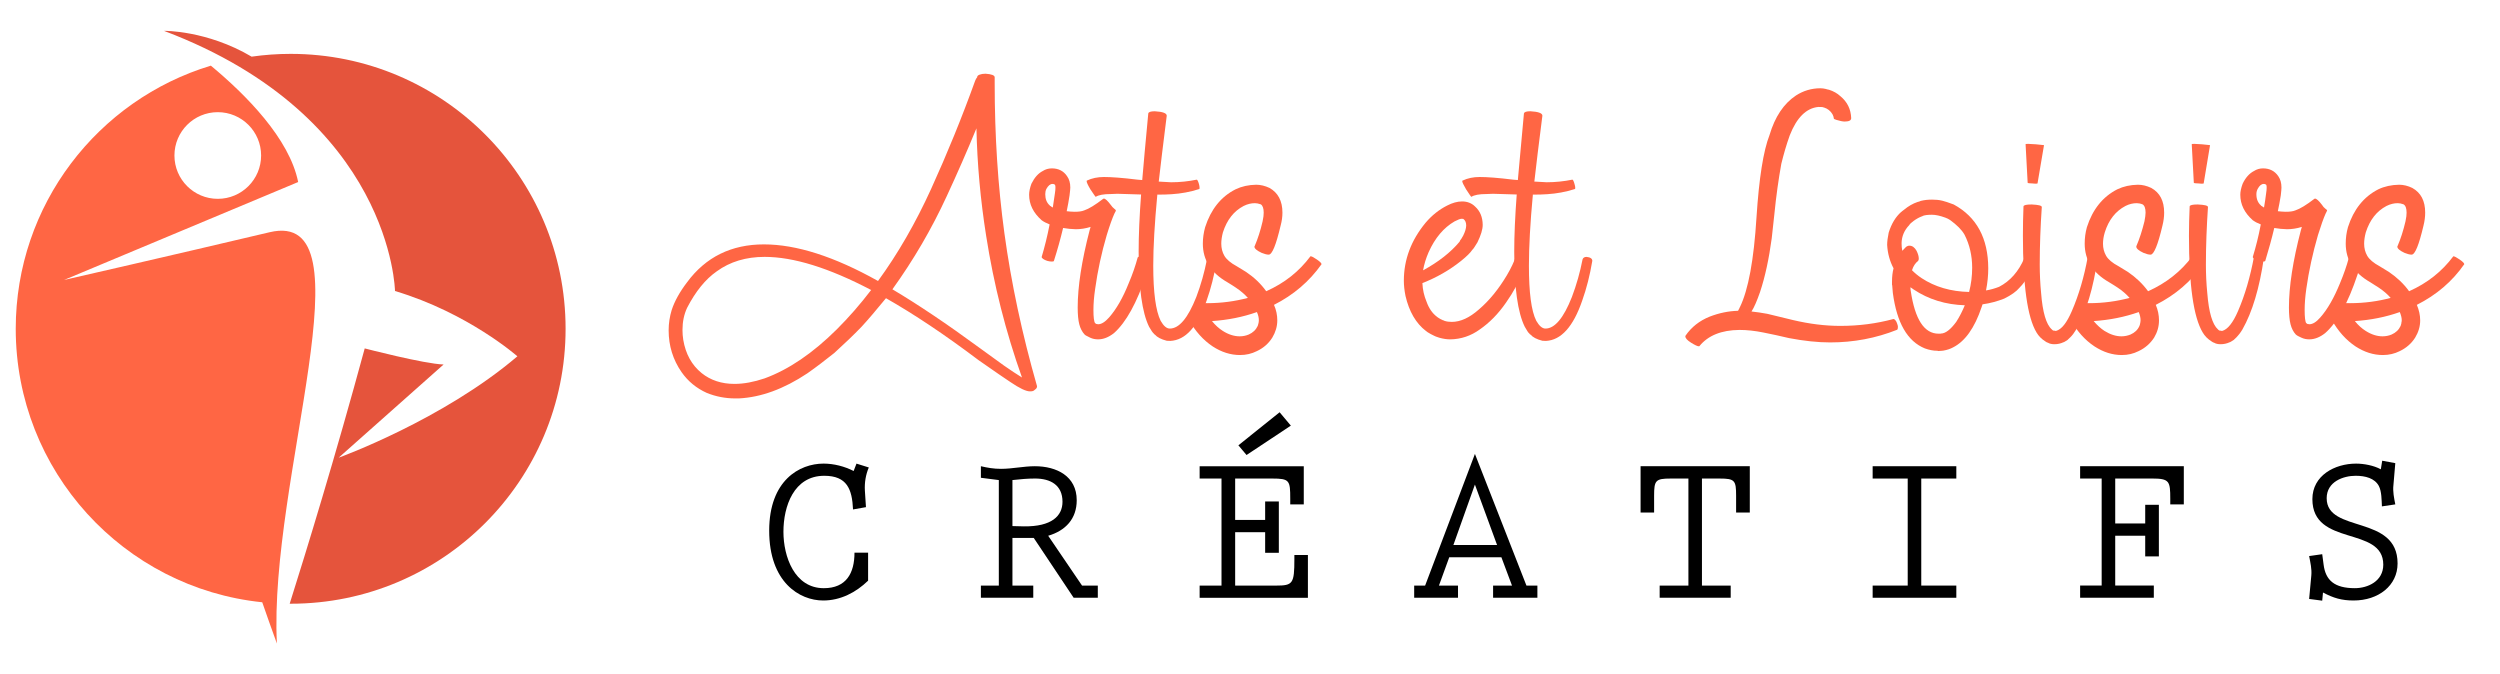 <?xml version="1.0" encoding="utf-8"?>
<!-- Generator: Adobe Illustrator 16.0.0, SVG Export Plug-In . SVG Version: 6.00 Build 0)  -->
<!DOCTYPE svg PUBLIC "-//W3C//DTD SVG 1.1//EN" "http://www.w3.org/Graphics/SVG/1.1/DTD/svg11.dtd">
<svg version="1.1" id="Calque_1" xmlns="http://www.w3.org/2000/svg" xmlns:xlink="http://www.w3.org/1999/xlink" x="0px" y="0px"
	 width="204px" height="55px" viewBox="0 0 204 55" enable-background="new 0 0 204 55" xml:space="preserve">
<g>
	<g>
		<g>
			<g>
				<path fill="#FF6644" d="M84.391,31.846c-0.063,0.067-0.179,0.09-0.347,0.09c-0.317,0-0.847-0.251-1.594-0.759
					c-0.381-0.248-1.247-0.843-2.597-1.787c-2.748-2.074-5.267-3.754-7.558-5.057l-0.017,0.022
					c-0.768,0.935-1.426,1.716-1.985,2.319c-0.63,0.656-1.368,1.355-2.212,2.127c-0.713,0.569-1.447,1.135-2.202,1.664
					c-1.918,1.278-3.782,1.956-5.588,2.046h-0.294c-0.816,0-1.592-0.153-2.325-0.45c-0.845-0.382-1.533-0.944-2.059-1.698
					c-0.699-1.011-1.052-2.146-1.052-3.406c0-0.565,0.083-1.116,0.249-1.662c0.237-0.72,0.654-1.475,1.256-2.263
					c1.524-2.063,3.617-3.09,6.269-3.09c2.644,0,5.748,0.988,9.311,2.986c1.619-2.22,3.066-4.729,4.333-7.512
					c1.313-2.884,2.512-5.826,3.592-8.824c0.042-0.118,0.101-0.212,0.169-0.294V6.264c0.014-0.076,0.08-0.131,0.204-0.175
					c0.124-0.047,0.281-0.074,0.48-0.074c0.494,0.035,0.742,0.129,0.742,0.294v0.477c0,4.31,0.265,8.386,0.792,12.24
					c0.555,4.07,1.446,8.233,2.665,12.492c0,0.076-0.024,0.146-0.079,0.203C84.494,31.771,84.439,31.812,84.391,31.846z
					 M71.085,23.664c-3.44-1.805-6.336-2.703-8.69-2.703c-1.516,0-2.818,0.39-3.903,1.177c-0.929,0.646-1.735,1.645-2.428,2.986
					c-0.249,0.541-0.373,1.136-0.373,1.801c0,0.264,0.02,0.538,0.062,0.803c0.195,1.161,0.695,2.06,1.499,2.715
					c0.734,0.589,1.63,0.883,2.681,0.883c0.763,0,1.583-0.155,2.461-0.451c1.972-0.723,3.928-2.055,5.872-3.984
					C69.257,25.905,70.198,24.827,71.085,23.664z M72.821,23.608c2.043,1.211,4.434,2.813,7.168,4.82l1.935,1.402
					c0.539,0.374,1.027,0.702,1.47,0.974c-1.328-3.726-2.302-7.584-2.925-11.563c-0.463-2.933-0.73-5.85-0.792-8.769
					c-0.761,1.856-1.574,3.703-2.427,5.544C76.02,18.688,74.544,21.213,72.821,23.608z"/>
				<path fill="#FF6644" d="M90.944,17.409c-0.179,0.392-0.39,0.979-0.634,1.775c-0.428,1.455-0.743,2.92-0.944,4.379
					c-0.097,0.645-0.142,1.227-0.142,1.731c0,0.596,0.045,0.961,0.142,1.086c0.041,0,0.061,0.011,0.061,0.047l0.182,0.032
					c0.261,0,0.556-0.177,0.882-0.543c0.602-0.679,1.141-1.622,1.613-2.806c0.311-0.729,0.551-1.43,0.729-2.094
					c0.021-0.057,0.125-0.091,0.313-0.091c0.071,0,0.147,0.009,0.23,0.034c0.309,0.057,0.464,0.157,0.464,0.284
					c0,0.147-0.104,0.547-0.31,1.176c-0.762,2.293-1.641,3.885-2.631,4.764c-0.436,0.34-0.862,0.508-1.29,0.508
					c-0.236,0-0.451-0.042-0.65-0.136c-0.194-0.09-0.316-0.157-0.357-0.182c-0.041-0.031-0.07-0.06-0.09-0.067
					c-0.208-0.222-0.355-0.507-0.442-0.843c-0.087-0.334-0.13-0.792-0.13-1.373c0-1.698,0.322-3.798,0.974-6.304
					c0.033-0.091,0.057-0.182,0.079-0.271c-0.416,0.131-0.817,0.19-1.21,0.19c-0.347-0.006-0.696-0.044-1.035-0.102
					c-0.208,0.879-0.457,1.771-0.748,2.683c-0.007,0.041-0.065,0.057-0.169,0.057c-0.112,0-0.238-0.016-0.38-0.057
					c-0.135-0.041-0.25-0.101-0.333-0.158c-0.077-0.056-0.119-0.115-0.119-0.158c0.243-0.811,0.464-1.697,0.65-2.658
					c-0.124-0.05-0.245-0.11-0.355-0.159c-0.104-0.049-0.204-0.117-0.295-0.181c-0.684-0.608-1.023-1.294-1.023-2.082
					c0-0.256,0.062-0.555,0.187-0.895c0.249-0.505,0.554-0.849,0.928-1.041c0.214-0.139,0.463-0.214,0.741-0.214
					c0.539,0,0.954,0.212,1.238,0.633c0.179,0.249,0.266,0.555,0.266,0.929c0,0.101-0.021,0.314-0.063,0.656
					c-0.062,0.421-0.141,0.848-0.231,1.277c0.194,0.027,0.405,0.038,0.633,0.046c0.332,0,0.592-0.029,0.792-0.112
					c0.381-0.125,0.904-0.446,1.561-0.951l0.052-0.012c0.111,0,0.297,0.169,0.554,0.509c0.055,0.057,0.1,0.126,0.143,0.181
					c0.04,0.036,0.082,0.071,0.124,0.114c0.008,0,0.012,0.004,0.012,0.012c0.096,0.065,0.141,0.119,0.141,0.168
					c-0.021,0.063-0.045,0.111-0.079,0.16C90.972,17.366,90.964,17.394,90.944,17.409z M85.909,16.935
					c0.062-0.374,0.12-0.755,0.17-1.145c0.033-0.2,0.045-0.362,0.045-0.485c0-0.166-0.028-0.253-0.091-0.261
					c-0.042-0.027-0.09-0.034-0.152-0.034c-0.179,0-0.345,0.132-0.498,0.407c-0.063,0.132-0.09,0.271-0.09,0.431
					c0,0.4,0.124,0.702,0.367,0.916c0.021,0.042,0.051,0.057,0.08,0.057C85.78,16.862,85.839,16.898,85.909,16.935z"/>
				<path fill="#FF6644" d="M94.434,15.881v0.046c-0.219,2.32-0.329,4.238-0.329,5.748c0,2.187,0.204,3.692,0.604,4.502
					c0.24,0.423,0.486,0.634,0.746,0.634c0.763,0,1.482-0.856,2.164-2.578c0.373-0.988,0.662-2.008,0.869-3.068
					c0.041-0.132,0.152-0.203,0.328-0.203c0.305,0.035,0.463,0.136,0.463,0.328c-0.197,1.178-0.469,2.251-0.822,3.247
					c-0.732,2.124-1.719,3.217-2.957,3.282l-0.294-0.013c-0.456-0.116-0.78-0.286-0.977-0.509c-0.022,0-0.053-0.034-0.094-0.091
					c0-0.018-0.013-0.025-0.036-0.033c-0.026-0.008-0.137-0.178-0.335-0.511c-0.568-1.152-0.851-3.189-0.851-6.131
					c0-1.319,0.067-2.873,0.2-4.66l-1.936-0.058l-0.526,0.021c-0.602,0-1.011,0.079-1.239,0.229c-0.021,0-0.166-0.209-0.436-0.612
					c-0.208-0.351-0.306-0.569-0.306-0.668c0-0.025,0.005-0.038,0.012-0.045c0.422-0.2,0.892-0.294,1.396-0.294
					c0.596,0,1.512,0.063,2.739,0.216c0.137,0.008,0.266,0.014,0.389,0.032c0.105-1.242,0.267-3.051,0.493-5.431
					C93.723,9.137,93.9,9.08,94.229,9.08c0.649,0.036,0.977,0.155,0.977,0.362c-0.298,2.378-0.517,4.171-0.652,5.375
					c0.426,0.023,0.762,0.048,1.007,0.056c0.712,0,1.41-0.074,2.09-0.213c0.051,0,0.117,0.123,0.189,0.373
					c0.028,0.105,0.046,0.218,0.046,0.316c0,0.043-0.015,0.072-0.031,0.078c-0.731,0.235-1.482,0.371-2.244,0.42
					C95.266,15.873,94.875,15.881,94.434,15.881z"/>
				<path fill="#FF6644" d="M103.957,24.876c0.184,0.414,0.27,0.838,0.27,1.267c0,0.499-0.143,0.964-0.406,1.404
					c-0.307,0.486-0.729,0.859-1.27,1.108c-0.414,0.208-0.869,0.316-1.365,0.316c-0.771,0-1.518-0.238-2.229-0.702
					c-0.772-0.513-1.425-1.243-1.948-2.172l-0.021-0.056c0-0.158,0.152-0.326,0.45-0.5c0.023-0.519,0.069-0.802,0.138-0.837
					c0.313,0.027,0.621,0.035,0.935,0.035c1.162,0,2.27-0.152,3.316-0.431c-0.283-0.315-0.611-0.588-0.982-0.837
					c-0.166-0.116-0.395-0.257-0.693-0.44c-1.334-0.763-2-1.813-2-3.145c0-0.466,0.065-0.905,0.188-1.349
					c0.467-1.449,1.287-2.485,2.48-3.088c0.504-0.242,1.064-0.365,1.686-0.375c0.355,0,0.721,0.089,1.088,0.262
					c0.693,0.39,1.053,1.061,1.053,2.015c0,0.338-0.047,0.686-0.146,1.052c-0.375,1.584-0.691,2.376-0.975,2.376
					c-0.166,0-0.352-0.058-0.576-0.146c-0.389-0.182-0.59-0.351-0.59-0.511l0.023-0.044c0.256-0.598,0.473-1.268,0.645-2.014
					c0.068-0.299,0.09-0.541,0.09-0.713c0-0.348-0.082-0.581-0.238-0.678c-0.189-0.068-0.354-0.094-0.484-0.094
					c-0.289,0-0.594,0.068-0.916,0.228c-0.805,0.423-1.363,1.139-1.688,2.15c-0.09,0.331-0.135,0.648-0.135,0.929
					c0,0.365,0.084,0.694,0.254,0.989c0.172,0.293,0.508,0.582,1.014,0.854c0.248,0.149,0.5,0.309,0.758,0.463
					c0.654,0.44,1.201,0.959,1.641,1.572c1.494-0.664,2.689-1.617,3.609-2.851h0.021c0.084,0,0.252,0.086,0.504,0.262
					c0.252,0.173,0.381,0.3,0.381,0.384C106.839,22.972,105.546,24.072,103.957,24.876z M98.898,26.2
					c0.273,0.339,0.568,0.603,0.883,0.803c0.471,0.299,0.932,0.441,1.379,0.441c0.258,0,0.506-0.05,0.736-0.147
					c0.34-0.15,0.584-0.378,0.734-0.702c0.023-0.082,0.047-0.136,0.051-0.174c0.004-0.039,0.012-0.083,0.029-0.132
					c0.006-0.048,0.012-0.107,0.012-0.156c0-0.208-0.049-0.427-0.158-0.669C101.419,25.87,100.199,26.115,98.898,26.2z"/>
				<path fill="#FF6644" d="M116.068,23.101c0.021,0.539,0.139,1.043,0.338,1.516c0.189,0.538,0.477,0.953,0.85,1.231
					c0.008,0,0.029,0.021,0.045,0.036c0.027,0.024,0.051,0.042,0.107,0.071c0.045,0.02,0.094,0.052,0.146,0.087
					c0.064,0.032,0.09,0.046,0.113,0.051c0.012,0.004,0.033,0.01,0.045,0.028c0.014,0.007,0.043,0.015,0.08,0.021
					c0.037,0.02,0.055,0.027,0.063,0.034c0.201,0.069,0.404,0.09,0.611,0.09c0.711,0,1.445-0.338,2.217-1.019
					c0.852-0.727,1.609-1.665,2.275-2.781c0.34-0.574,0.594-1.113,0.768-1.618c0.041-0.126,0.17-0.182,0.387-0.182
					c0.35,0.035,0.518,0.162,0.518,0.385c0,0.158-0.107,0.494-0.316,1.008c-0.338,0.886-0.809,1.764-1.424,2.635
					c-0.637,0.922-1.355,1.649-2.15,2.195c-0.711,0.514-1.512,0.79-2.398,0.803c-0.275,0-0.574-0.042-0.904-0.136
					c-0.182-0.056-0.273-0.093-0.279-0.096c-0.002-0.003-0.059-0.03-0.146-0.067c-0.086-0.038-0.174-0.08-0.26-0.131
					c-0.088-0.049-0.176-0.098-0.266-0.156c-0.041-0.043-0.084-0.066-0.125-0.092c-0.822-0.631-1.377-1.587-1.674-2.864
					c-0.092-0.456-0.135-0.87-0.135-1.243c0-1.724,0.592-3.296,1.773-4.729c0.514-0.607,1.1-1.071,1.756-1.403
					c0.43-0.223,0.84-0.338,1.221-0.338c0.43,0,0.793,0.145,1.064,0.418c0.406,0.365,0.615,0.863,0.621,1.492
					c0,0.382-0.15,0.853-0.428,1.426c-0.193,0.307-0.297,0.48-0.336,0.521c-0.037,0.042-0.068,0.075-0.084,0.091
					c-0.158,0.24-0.461,0.539-0.916,0.904C118.271,22.052,117.216,22.651,116.068,23.101z M116.123,22.06
					c1.26-0.687,2.252-1.469,2.965-2.321c0.049-0.073,0.068-0.12,0.068-0.146c0.043-0.022,0.119-0.147,0.238-0.361
					c0.158-0.318,0.24-0.585,0.248-0.826c0-0.256-0.08-0.434-0.238-0.543l-0.135-0.012c-0.117,0-0.303,0.077-0.578,0.216
					c-0.885,0.512-1.594,1.35-2.115,2.511C116.361,21.075,116.207,21.562,116.123,22.06z"/>
				<path fill="#FF6644" d="M125.078,15.881v0.046c-0.217,2.32-0.318,4.238-0.318,5.748c0,2.187,0.191,3.692,0.6,4.502
					c0.242,0.423,0.492,0.634,0.748,0.634c0.76,0,1.482-0.856,2.16-2.578c0.373-0.988,0.664-2.008,0.869-3.068
					c0.043-0.132,0.156-0.203,0.33-0.203c0.307,0.035,0.465,0.136,0.465,0.328c-0.199,1.178-0.469,2.251-0.826,3.247
					c-0.729,2.124-1.721,3.217-2.953,3.282l-0.295-0.013c-0.459-0.116-0.783-0.286-0.975-0.509c-0.025,0-0.059-0.034-0.1-0.091
					c0-0.018-0.01-0.025-0.039-0.033c-0.02-0.008-0.135-0.178-0.324-0.511c-0.572-1.152-0.859-3.189-0.859-6.131
					c0-1.319,0.07-2.873,0.203-4.66l-1.934-0.058l-0.533,0.021c-0.596,0-1.008,0.079-1.234,0.229c-0.023,0-0.166-0.209-0.43-0.612
					c-0.205-0.351-0.314-0.569-0.314-0.668c0-0.025,0.004-0.038,0.021-0.045c0.422-0.2,0.885-0.294,1.393-0.294
					c0.598,0,1.512,0.063,2.736,0.216c0.133,0.008,0.262,0.014,0.387,0.032c0.107-1.242,0.275-3.051,0.496-5.431
					c0.027-0.125,0.201-0.182,0.531-0.182c0.645,0.036,0.975,0.155,0.975,0.362c-0.299,2.378-0.525,4.171-0.656,5.375
					c0.422,0.023,0.758,0.048,1.006,0.056c0.715,0,1.414-0.074,2.096-0.213c0.049,0,0.115,0.123,0.18,0.373
					c0.033,0.105,0.057,0.218,0.057,0.316c0,0.043-0.018,0.072-0.035,0.078c-0.738,0.235-1.477,0.371-2.252,0.42
					C125.914,15.873,125.525,15.881,125.078,15.881z"/>
				<path fill="#FF6644" d="M141.826,25.361l0.127-0.248c0-0.026,0.002-0.039,0.021-0.045c0.686-1.404,1.141-3.849,1.357-7.344
					c0.207-3.182,0.557-5.414,1.064-6.708c0.439-1.482,1.158-2.562,2.158-3.225c0.604-0.389,1.271-0.588,1.994-0.588
					c0.15,0,0.289,0.021,0.439,0.056c0.043,0.015,0.133,0.045,0.271,0.068c0.357,0.116,0.662,0.285,0.916,0.52
					c0.574,0.471,0.855,1.066,0.885,1.788c0,0.192-0.174,0.283-0.533,0.283c-0.154,0-0.389-0.046-0.678-0.136
					c-0.133-0.044-0.203-0.076-0.203-0.104c-0.01-0.124-0.051-0.237-0.115-0.36c-0.166-0.275-0.398-0.454-0.688-0.544
					c-0.018,0-0.055-0.005-0.098-0.029c-0.047-0.011-0.168-0.017-0.367-0.017c-0.977,0.093-1.764,0.861-2.332,2.318
					c-0.275,0.765-0.498,1.545-0.689,2.321c-0.225,1.252-0.42,2.624-0.566,4.107c-0.027,0.305-0.1,0.966-0.215,1.968
					c-0.227,1.674-0.535,3.127-0.951,4.379c-0.248,0.713-0.475,1.249-0.699,1.597c0.406,0.041,0.832,0.107,1.289,0.19l2.105,0.511
					c1.324,0.312,2.604,0.474,3.855,0.474c1.502,0,2.943-0.184,4.334-0.563c0.043,0,0.092,0.024,0.158,0.102
					c0.057,0.074,0.115,0.163,0.143,0.277c0.037,0.102,0.063,0.189,0.063,0.265c0,0.132-0.027,0.211-0.068,0.236
					c-1.723,0.687-3.541,1.032-5.465,1.032c-1.018,0-2.139-0.121-3.348-0.352c-0.715-0.167-1.406-0.323-2.102-0.458
					c-0.68-0.138-1.328-0.209-1.951-0.209c-1.475,0.013-2.561,0.46-3.256,1.312c-0.01,0.02-0.025,0.023-0.059,0.023
					c-0.117,0-0.328-0.106-0.635-0.296c-0.316-0.199-0.463-0.369-0.463-0.52l0.012-0.045c0.473-0.695,1.135-1.223,1.98-1.562
					C140.281,25.54,141.056,25.379,141.826,25.361z"/>
				<path fill="#FF6644" d="M162.058,23.7c0.367-0.058,0.719-0.162,1.066-0.295c0.912-0.471,1.594-1.256,2.057-2.33
					c0.07-0.167,0.223-0.251,0.455-0.251c0.34,0.043,0.508,0.183,0.508,0.432c0,0.166-0.148,0.517-0.465,1.063
					c-0.332,0.491-0.555,0.796-0.678,0.929c-0.125,0.143-0.199,0.223-0.217,0.236c-0.256,0.307-0.67,0.601-1.242,0.883
					c-0.57,0.222-1.16,0.383-1.766,0.466c-0.023,0.073-0.053,0.152-0.08,0.236c-0.568,1.696-1.354,2.791-2.332,3.281
					c-0.213,0.116-0.469,0.204-0.779,0.259c-0.049,0-0.09,0.006-0.123,0.014l-0.307,0.022c-0.008-0.009-0.037-0.022-0.078-0.022
					c-0.314,0-0.65-0.063-1.008-0.193c-1.426-0.58-2.289-2.091-2.613-4.526c-0.035-0.339-0.047-0.53-0.047-0.556
					c0-0.031-0.002-0.07-0.021-0.112v-0.259c0-0.4,0.041-0.755,0.125-1.086c-0.307-0.574-0.48-1.207-0.521-1.901
					c0-0.274,0.041-0.61,0.125-1.006c0.223-0.722,0.566-1.292,1.029-1.698c0.025-0.008,0.043-0.02,0.066-0.052
					c0.018-0.019,0.082-0.061,0.17-0.129c0.342-0.283,0.705-0.492,1.088-0.623c0.016,0,0.037-0.003,0.045-0.011
					c0.057-0.008,0.137-0.039,0.225-0.08c0.311-0.075,0.611-0.102,0.918-0.102c0.283,0,0.566,0.022,0.838,0.09
					c0.025,0,0.037,0.004,0.045,0.012c0.152,0.034,0.443,0.13,0.883,0.295c1.875,1.019,2.809,2.76,2.818,5.205
					C162.242,22.478,162.183,23.078,162.058,23.7z M156.017,22.048c0.215,0.222,0.473,0.438,0.781,0.644
					c1.094,0.722,2.393,1.099,3.881,1.132c0.166-0.638,0.25-1.302,0.25-1.98c0-0.976-0.209-1.882-0.623-2.692
					c-0.23-0.406-0.629-0.798-1.18-1.199c-0.121-0.082-0.25-0.142-0.383-0.192c-0.43-0.158-0.801-0.237-1.098-0.237
					c-0.338,0-0.584,0.034-0.736,0.09c-0.021,0.028-0.051,0.035-0.066,0.035c-0.215,0.076-0.451,0.203-0.701,0.385
					c-0.18,0.132-0.303,0.248-0.352,0.34c-0.398,0.414-0.607,0.904-0.621,1.458c0,0.216,0.014,0.427,0.057,0.634
					c0.102-0.117,0.201-0.219,0.316-0.327c0.082-0.057,0.168-0.091,0.262-0.091c0.238,0,0.428,0.136,0.588,0.418
					c0.123,0.249,0.18,0.461,0.18,0.634c0,0.084-0.016,0.151-0.057,0.192c-0.223,0.175-0.387,0.423-0.486,0.734L156.017,22.048z
					 M160.328,24.91c-1.559-0.049-2.957-0.476-4.174-1.288c-0.092-0.059-0.18-0.125-0.26-0.183c0,0.099,0.002,0.203,0.021,0.292
					c0.346,2.34,1.105,3.498,2.273,3.498h0.17l0.012-0.011c0.373,0,0.793-0.321,1.258-0.952
					C159.91,25.829,160.136,25.373,160.328,24.91z"/>
				<path fill="#FF6644" d="M167.638,28.089c-0.213,0-0.398-0.042-0.529-0.125c-0.043,0-0.102-0.033-0.205-0.103
					c-0.313-0.194-0.557-0.445-0.725-0.733c-0.746-1.237-1.109-3.863-1.109-7.897c0-0.797,0.014-1.591,0.047-2.387
					c0.014-0.109,0.234-0.159,0.668-0.159c0.555,0.026,0.826,0.09,0.826,0.214c-0.107,1.577-0.168,3.139-0.168,4.696
					c0,0.77,0.037,1.547,0.111,2.308c0.123,1.585,0.414,2.568,0.871,2.976c0.014,0.008,0.041,0.033,0.061,0.058
					c0.029,0.032,0.07,0.045,0.121,0.045c0.049,0,0.084,0.001,0.107,0.016c0.01,0.006,0.023,0.007,0.051,0.007
					c0.455-0.117,0.885-0.659,1.301-1.63c0.561-1.301,1.002-2.777,1.301-4.446c0.021-0.084,0.135-0.125,0.328-0.125
					c0.156,0,0.277,0.034,0.357,0.086c0.078,0.063,0.117,0.114,0.117,0.164c-0.346,2.445-0.932,4.397-1.754,5.838
					c-0.166,0.275-0.313,0.469-0.463,0.617c-0.141,0.136-0.217,0.209-0.221,0.209c-0.006,0-0.006,0.005-0.006,0.012
					c-0.061,0.032-0.119,0.074-0.197,0.124c-0.08,0.049-0.131,0.079-0.164,0.079C168.156,28.03,167.912,28.089,167.638,28.089z
					 M166.136,14.987c-0.076,0-0.168-0.002-0.283-0.018c-0.105-0.002-0.211-0.01-0.279-0.016c-0.078-0.009-0.117-0.026-0.117-0.034
					l-0.17-3.157c0-0.009,0.064-0.023,0.215-0.023c0.416,0.02,0.84,0.042,1.289,0.104l-0.529,3.121
					C166.261,14.974,166.218,14.987,166.136,14.987z"/>
				<path fill="#FF6644" d="M175.912,24.876c0.174,0.414,0.262,0.838,0.262,1.267c0,0.499-0.133,0.964-0.396,1.404
					c-0.316,0.486-0.74,0.859-1.277,1.108c-0.416,0.208-0.861,0.316-1.357,0.316c-0.783,0-1.516-0.238-2.23-0.702
					c-0.781-0.513-1.426-1.243-1.957-2.172l-0.012-0.056c0-0.158,0.143-0.326,0.453-0.5c0.016-0.519,0.061-0.802,0.135-0.837
					c0.309,0.027,0.621,0.035,0.928,0.035c1.17,0,2.271-0.152,3.314-0.431c-0.281-0.315-0.6-0.588-0.973-0.837
					c-0.166-0.116-0.402-0.257-0.699-0.44c-1.336-0.763-1.992-1.813-1.992-3.145c0-0.466,0.057-0.905,0.18-1.349
					c0.465-1.449,1.293-2.485,2.479-3.088c0.506-0.242,1.064-0.365,1.686-0.375c0.365,0,0.721,0.089,1.088,0.262
					c0.705,0.39,1.051,1.061,1.051,2.015c0,0.338-0.045,0.686-0.137,1.052c-0.371,1.584-0.701,2.376-0.971,2.376
					c-0.168,0-0.363-0.058-0.578-0.146c-0.389-0.182-0.588-0.351-0.588-0.511l0.01-0.044c0.258-0.598,0.471-1.268,0.656-2.014
					c0.059-0.299,0.092-0.541,0.092-0.713c0-0.348-0.082-0.581-0.25-0.678c-0.18-0.068-0.344-0.094-0.475-0.094
					c-0.291,0-0.604,0.068-0.916,0.228c-0.805,0.423-1.371,1.139-1.686,2.15c-0.102,0.331-0.148,0.648-0.148,0.929
					c0,0.365,0.086,0.694,0.256,0.989c0.17,0.293,0.506,0.582,1.023,0.854c0.238,0.149,0.502,0.309,0.758,0.463
					c0.645,0.44,1.193,0.959,1.643,1.572c1.48-0.664,2.686-1.617,3.607-2.851h0.012c0.082,0,0.25,0.086,0.504,0.262
					c0.252,0.173,0.379,0.3,0.379,0.384C178.787,22.972,177.505,24.072,175.912,24.876z M170.843,26.2
					c0.285,0.339,0.578,0.603,0.883,0.803c0.482,0.299,0.943,0.441,1.381,0.441c0.258,0,0.504-0.05,0.746-0.147
					c0.34-0.15,0.584-0.378,0.725-0.702c0.033-0.082,0.047-0.136,0.051-0.174c0.016-0.039,0.02-0.083,0.027-0.132
					c0.01-0.048,0.014-0.107,0.014-0.156c0-0.208-0.051-0.427-0.148-0.669C173.367,25.87,172.144,26.115,170.843,26.2z"/>
				<path fill="#FF6644" d="M181.201,28.089c-0.217,0-0.402-0.042-0.533-0.125c-0.041,0-0.102-0.033-0.203-0.103
					c-0.314-0.194-0.559-0.445-0.725-0.733c-0.746-1.237-1.121-3.863-1.121-7.897c0-0.797,0.023-1.591,0.057-2.387
					c0.016-0.109,0.234-0.159,0.656-0.159c0.568,0.026,0.838,0.09,0.838,0.214c-0.105,1.577-0.168,3.139-0.168,4.696
					c0,0.77,0.035,1.547,0.111,2.308c0.125,1.585,0.416,2.568,0.871,2.976c0.014,0.008,0.043,0.033,0.063,0.058
					c0.029,0.032,0.068,0.045,0.119,0.045c0.049,0,0.084,0.001,0.096,0.016c0.023,0.006,0.035,0.007,0.063,0.007
					c0.445-0.117,0.885-0.659,1.301-1.63c0.563-1.301,0.992-2.777,1.303-4.446c0.02-0.084,0.135-0.125,0.316-0.125
					c0.166,0,0.287,0.034,0.365,0.086c0.082,0.063,0.121,0.114,0.121,0.164c-0.359,2.445-0.934,4.397-1.754,5.838
					c-0.166,0.275-0.324,0.469-0.465,0.617c-0.139,0.136-0.215,0.209-0.219,0.209c-0.006,0-0.008,0.005-0.008,0.012
					c-0.059,0.032-0.119,0.074-0.197,0.124c-0.08,0.049-0.131,0.079-0.162,0.079C181.716,28.03,181.47,28.089,181.201,28.089z
					 M179.695,14.987c-0.076,0-0.166-0.002-0.281-0.018c-0.107-0.002-0.209-0.01-0.291-0.016c-0.068-0.009-0.107-0.026-0.107-0.034
					l-0.17-3.157c0-0.009,0.064-0.023,0.215-0.023c0.414,0.02,0.842,0.042,1.279,0.104l-0.52,3.121
					C179.82,14.974,179.779,14.987,179.695,14.987z"/>
				<path fill="#FF6644" d="M189.779,17.409c-0.174,0.392-0.387,0.979-0.633,1.775c-0.424,1.455-0.744,2.92-0.951,4.379
					c-0.092,0.645-0.135,1.227-0.135,1.731c0,0.596,0.043,0.961,0.135,1.086c0.041,0,0.068,0.011,0.068,0.047l0.18,0.032
					c0.27,0,0.563-0.177,0.883-0.543c0.607-0.679,1.135-1.622,1.619-2.806c0.305-0.729,0.551-1.43,0.725-2.094
					c0.023-0.057,0.123-0.091,0.316-0.091c0.063,0,0.143,0.009,0.227,0.034c0.305,0.057,0.461,0.157,0.461,0.284
					c0,0.147-0.096,0.547-0.305,1.176c-0.762,2.293-1.641,3.885-2.637,4.764c-0.43,0.34-0.865,0.508-1.289,0.508
					c-0.23,0-0.445-0.042-0.645-0.136c-0.201-0.09-0.32-0.157-0.361-0.182c-0.041-0.031-0.064-0.06-0.09-0.067
					c-0.209-0.222-0.352-0.507-0.438-0.843c-0.086-0.334-0.131-0.792-0.131-1.373c0-1.698,0.318-3.798,0.975-6.304
					c0.033-0.091,0.053-0.182,0.078-0.271c-0.414,0.131-0.82,0.19-1.209,0.19c-0.348-0.006-0.701-0.044-1.041-0.102
					c-0.209,0.879-0.457,1.771-0.734,2.683c-0.021,0.041-0.074,0.057-0.184,0.057c-0.105,0-0.23-0.016-0.379-0.057
					c-0.135-0.041-0.25-0.101-0.334-0.158c-0.07-0.056-0.123-0.115-0.123-0.158c0.248-0.811,0.475-1.697,0.654-2.658
					c-0.123-0.05-0.244-0.11-0.361-0.159c-0.096-0.049-0.191-0.117-0.293-0.181c-0.68-0.608-1.018-1.294-1.018-2.082
					c0-0.256,0.066-0.555,0.191-0.895c0.238-0.505,0.555-0.849,0.928-1.041c0.215-0.139,0.463-0.214,0.734-0.214
					c0.539,0,0.955,0.212,1.244,0.633c0.174,0.249,0.262,0.555,0.262,0.929c0,0.101-0.016,0.314-0.057,0.656
					c-0.066,0.421-0.148,0.848-0.238,1.277c0.201,0.027,0.412,0.038,0.633,0.046c0.332,0,0.594-0.029,0.793-0.112
					c0.381-0.125,0.908-0.446,1.563-0.951l0.045-0.012c0.117,0,0.309,0.169,0.566,0.509c0.049,0.057,0.092,0.126,0.133,0.181
					c0.043,0.036,0.086,0.071,0.125,0.114c0.01,0,0.012,0.004,0.012,0.012c0.102,0.065,0.148,0.119,0.148,0.168
					c-0.027,0.063-0.047,0.111-0.08,0.16C189.812,17.366,189.804,17.394,189.779,17.409z M184.744,16.935
					c0.066-0.374,0.121-0.755,0.17-1.145c0.035-0.2,0.045-0.362,0.045-0.485c0-0.166-0.023-0.253-0.092-0.261
					c-0.041-0.027-0.09-0.034-0.146-0.034c-0.184,0-0.35,0.132-0.496,0.407c-0.068,0.132-0.104,0.271-0.104,0.431
					c0,0.4,0.125,0.702,0.373,0.916c0.027,0.042,0.047,0.057,0.08,0.057C184.615,16.862,184.679,16.898,184.744,16.935z"/>
				<path fill="#FF6644" d="M197.214,24.876c0.174,0.414,0.273,0.838,0.273,1.267c0,0.499-0.143,0.964-0.408,1.404
					c-0.305,0.486-0.74,0.859-1.268,1.108c-0.416,0.208-0.871,0.316-1.367,0.316c-0.771,0-1.516-0.238-2.23-0.702
					c-0.77-0.513-1.426-1.243-1.947-2.172l-0.021-0.056c0-0.158,0.154-0.326,0.453-0.5c0.027-0.519,0.07-0.802,0.137-0.837
					c0.316,0.027,0.621,0.035,0.926,0.035c1.17,0,2.283-0.152,3.316-0.431c-0.273-0.315-0.602-0.588-0.973-0.837
					c-0.168-0.116-0.395-0.257-0.691-0.44c-1.336-0.763-2.002-1.813-2.002-3.145c0-0.466,0.057-0.905,0.182-1.349
					c0.463-1.449,1.291-2.485,2.475-3.088c0.506-0.242,1.078-0.365,1.699-0.375c0.354,0,0.721,0.089,1.076,0.262
					c0.705,0.39,1.051,1.061,1.051,2.015c0,0.338-0.045,0.686-0.135,1.052c-0.373,1.584-0.691,2.376-0.973,2.376
					c-0.166,0-0.363-0.058-0.58-0.146c-0.387-0.182-0.586-0.351-0.586-0.511l0.021-0.044c0.258-0.598,0.471-1.268,0.646-2.014
					c0.068-0.299,0.09-0.541,0.09-0.713c0-0.348-0.082-0.581-0.25-0.678c-0.18-0.068-0.342-0.094-0.475-0.094
					c-0.291,0-0.594,0.068-0.916,0.228c-0.803,0.423-1.361,1.139-1.686,2.15c-0.09,0.331-0.137,0.648-0.137,0.929
					c0,0.365,0.084,0.694,0.254,0.989c0.172,0.293,0.508,0.582,1.014,0.854c0.248,0.149,0.5,0.309,0.758,0.463
					c0.645,0.44,1.203,0.959,1.643,1.572c1.492-0.664,2.688-1.617,3.609-2.851h0.01c0.082,0,0.25,0.086,0.504,0.262
					c0.252,0.173,0.379,0.3,0.379,0.384C200.101,22.972,198.808,24.072,197.214,24.876z M192.158,26.2
					c0.271,0.339,0.564,0.603,0.883,0.803c0.471,0.299,0.932,0.441,1.369,0.441c0.268,0,0.516-0.05,0.746-0.147
					c0.34-0.15,0.584-0.378,0.734-0.702c0.023-0.082,0.049-0.136,0.053-0.174c0.006-0.039,0.01-0.083,0.018-0.132
					c0.018-0.048,0.021-0.107,0.021-0.156c0-0.208-0.061-0.427-0.158-0.669C194.679,25.87,193.458,26.115,192.158,26.2z"/>
			</g>
		</g>
		<g>
			<path d="M69.89,37.831l1.004,0.314c-0.251,0.591-0.357,1.242-0.32,1.883l0.088,1.356l-1.055,0.187
				c-0.075-1.655-0.489-2.747-2.347-2.747c-2.491,0-3.332,2.497-3.332,4.568c0,2.021,0.897,4.604,3.294,4.604
				c1.826,0,2.504-1.217,2.504-2.898h1.111v2.285c-0.999,0.966-2.253,1.618-3.666,1.618c-1.933,0-4.405-1.493-4.405-5.698
				c0-4.103,2.472-5.473,4.437-5.473c0.841,0,1.719,0.228,2.454,0.604L69.89,37.831z"/>
			<path d="M88.294,47.783h1.287v0.994h-1.971l-3.257-4.883h-1.738v3.889h1.7v0.994h-4.274v-0.994h1.463v-8.609l-1.463-0.187v-0.943
				c0.553,0.127,1.036,0.214,1.645,0.214c0.91,0,1.844-0.214,2.755-0.214c1.775,0,3.42,0.805,3.42,2.774
				c0,1.52-0.911,2.485-2.329,2.9L88.294,47.783z M82.616,42.928l0.934,0.024c2.272,0.026,3.15-0.853,3.15-2.008
				c0-1.367-0.985-1.896-2.24-1.896c-0.59,0-1.199,0.051-1.845,0.125V42.928z"/>
			<path d="M100.789,39.049v3.377h2.447V40.92h1.117v4.191h-1.117V43.43h-2.447v4.354h3.35c1.357,0,1.482-0.162,1.482-2.156v-0.339
				h1.104v3.489h-8.835v-0.994h1.785v-8.734h-1.785v-1.005h8.498v3.114h-1.104v-0.465c0-1.492-0.053-1.645-1.471-1.645H100.789z
				 M105.333,34.732l-3.615,2.397l-0.666-0.791l3.365-2.698L105.333,34.732z"/>
			<path d="M124.558,47.783h0.893v0.994h-3.615v-0.994h1.543l-0.865-2.309h-4.256l-0.84,2.309h1.555v0.994h-3.576v-0.994h0.893
				l4.064-10.742L124.558,47.783z M120.353,39.54l-1.756,4.931h3.564L120.353,39.54z"/>
			<path d="M142.783,38.044v3.778h-1.117v-1.366c0-1.255-0.102-1.407-1.342-1.407h-1.445v8.734h2.346v0.994h-5.797v-0.994h2.346
				v-8.734h-1.455c-1.23,0-1.344,0.152-1.344,1.407v1.366h-1.104v-3.778H142.783z"/>
			<path d="M159.636,38.044v1.005h-2.861v8.734h2.861v0.994h-6.828v-0.994h2.861v-8.734h-2.861v-1.005H159.636z"/>
			<path d="M178.199,38.044v3.114h-1.105v-0.465c0-1.431-0.074-1.645-1.48-1.645h-3.012v3.665h2.447v-1.519h1.115V45.4h-1.115
				v-1.682h-2.447v4.064h3.15v0.994h-6.014v-0.994h1.758v-8.734h-1.758v-1.005H178.199z"/>
			<path d="M192.255,37.831c0.641,0,1.453,0.152,2.02,0.465l0.113-0.702l1.068,0.2l-0.152,1.783
				c-0.063,0.54,0.051,1.055,0.152,1.581l-1.092,0.163c-0.027-0.503-0.016-1.219-0.252-1.669c-0.34-0.628-1.092-0.828-1.896-0.828
				c-0.979,0-2.359,0.464-2.359,1.831c0,2.886,5.785,1.306,5.785,5.321c0,1.807-1.557,3.025-3.588,3.025
				c-0.98,0-1.645-0.201-2.498-0.652l-0.063,0.665l-1.068-0.139l0.178-1.907c0.051-0.527-0.076-1.066-0.178-1.593l1.068-0.152
				l0.113,0.854c0.162,1.268,0.877,1.919,2.547,1.919c1.053,0,2.322-0.563,2.322-1.919c0-3.188-5.785-1.431-5.785-5.348
				C188.691,38.798,190.521,37.831,192.255,37.831z"/>
		</g>
	</g>
	<g>
		<circle fill="none" cx="17.771" cy="12.689" r="3.536"/>
		<path fill="#E5543C" d="M23.719,4.396c-1.083,0-2.147,0.078-3.188,0.227c-3.651-2.158-7.153-2.107-7.153-2.107l0.001,0.001
			c0.001,0.001,0.004,0.001,0.006,0.003C32.01,9.556,32.232,23.747,32.232,23.747c5.972,1.785,9.986,5.328,9.986,5.328
			c-6.049,5.162-14.454,8.227-14.585,8.273l8.564-7.605c-1.586-0.048-6.436-1.313-6.436-1.313
			c-2.391,8.816-4.797,16.637-6.123,20.834h0.079c12.39,0,22.435-10.043,22.435-22.435S36.108,4.396,23.719,4.396z"/>
		<path fill="#FF6644" d="M22,18.95c-8.26,1.954-16.519,3.838-16.775,3.896l19.105-7.992c-0.715-3.551-4.26-7.119-7.125-9.497
			C7.992,8.146,1.284,16.706,1.284,26.83c0,11.606,8.814,21.155,20.115,22.315c0.302,0.869,0.76,2.174,1.196,3.369
			C21.902,39.135,30.392,16.964,22,18.95z M17.771,9.153c1.953,0,3.536,1.583,3.536,3.536s-1.583,3.536-3.536,3.536
			s-3.537-1.583-3.537-3.536S15.818,9.153,17.771,9.153z"/>
	</g>
</g>
</svg>
